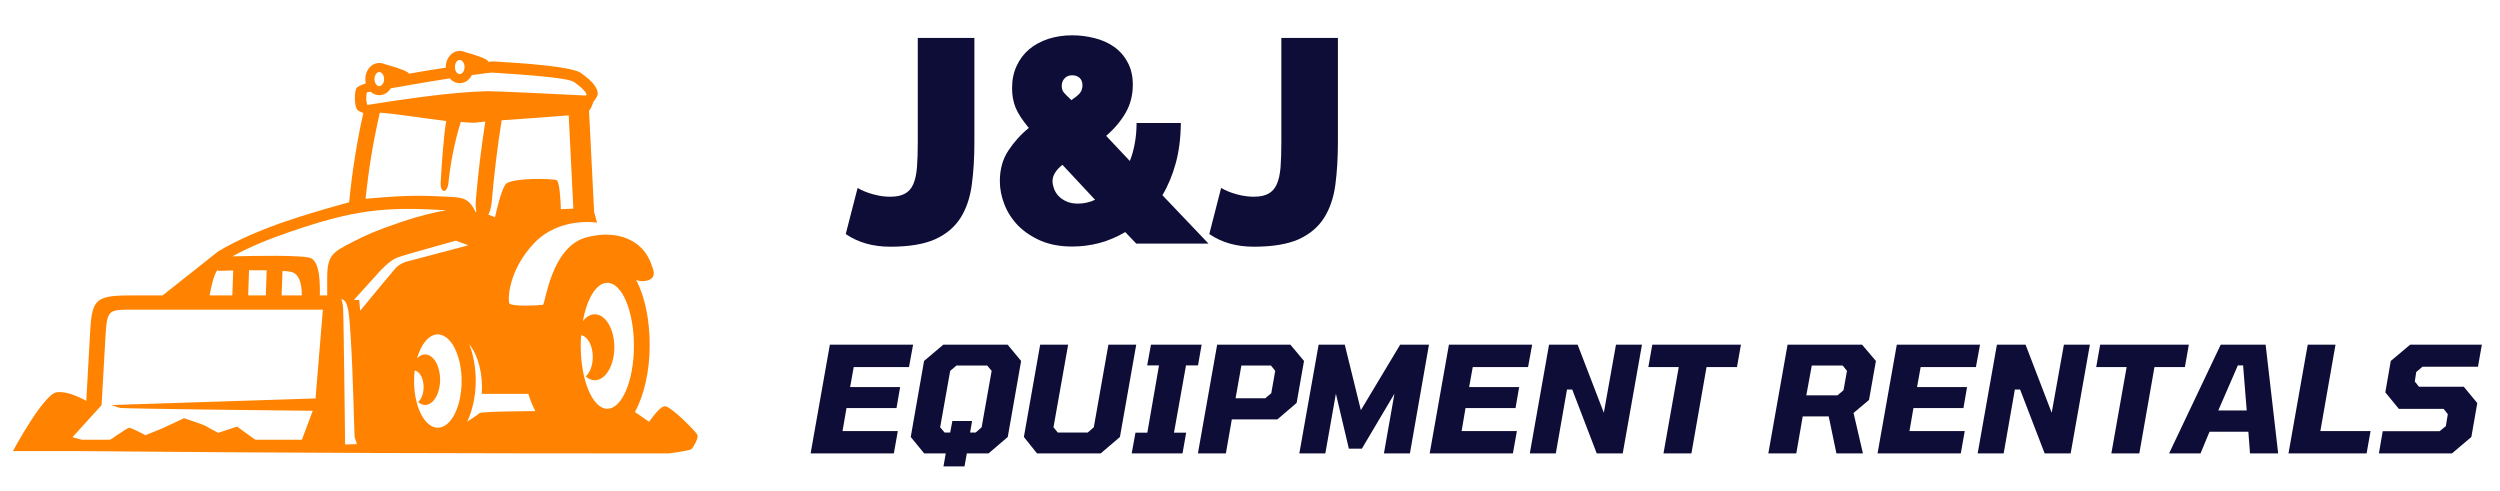 <svg xmlns="http://www.w3.org/2000/svg" xmlns:xlink="http://www.w3.org/1999/xlink" width="270" zoomAndPan="magnify" viewBox="0 0 202.5 39.75" height="53" preserveAspectRatio="xMidYMid meet" version="1.0"><defs><clipPath id="5b5db461a0"><path d="M 4.258 4.109 L 56.508 4.109 L 56.508 36.727 L 4.258 36.727 Z M 4.258 4.109 " clip-rule="nonzero"/></clipPath><clipPath id="ec1dcdba78"><path d="M 1 31.125 L 7.891 31.125 L 7.891 36.727 L 1 36.727 Z M 1 31.125 " clip-rule="nonzero"/></clipPath><clipPath id="ca405e915a"><path d="M 192 27 L 201.617 27 L 201.617 37 L 192 37 Z M 192 27 " clip-rule="nonzero"/></clipPath></defs><g clip-path="url(#5b5db461a0)"><path fill="#ff8200" d="M 30.969 5.969 C 30.898 5.887 30.812 5.832 30.723 5.832 C 30.629 5.832 30.539 5.887 30.473 5.969 C 30.387 6.078 30.332 6.234 30.332 6.406 C 30.332 6.578 30.387 6.73 30.473 6.844 C 30.539 6.922 30.629 6.98 30.723 6.98 C 30.812 6.98 30.898 6.922 30.969 6.844 C 31.059 6.73 31.113 6.578 31.113 6.406 C 31.113 6.234 31.059 6.078 30.969 5.969 Z M 37.484 4.992 C 37.418 4.91 37.328 4.855 37.238 4.855 C 37.145 4.855 37.055 4.91 36.984 4.992 C 36.902 5.102 36.848 5.254 36.848 5.43 C 36.848 5.605 36.902 5.758 36.984 5.867 C 37.055 5.949 37.145 6.004 37.238 6.004 C 37.328 6.004 37.418 5.949 37.484 5.867 C 37.574 5.758 37.629 5.605 37.629 5.43 C 37.629 5.254 37.574 5.102 37.484 4.992 Z M 36.434 6.348 C 35.312 6.523 34.074 6.727 32.949 6.926 C 32.484 7.008 32.047 7.086 31.648 7.156 C 31.621 7.207 31.582 7.25 31.547 7.297 C 31.344 7.555 31.051 7.711 30.723 7.711 C 30.453 7.711 30.207 7.605 30.016 7.426 C 29.824 7.457 29.715 7.477 29.715 7.48 C 29.688 7.566 29.664 7.773 29.668 8.008 C 29.672 8.18 29.695 8.348 29.738 8.461 C 29.746 8.477 29.758 8.488 29.777 8.496 C 32.73 8.035 36.59 7.449 39.484 7.387 C 40.109 7.375 45.512 7.641 47.457 7.738 C 47.492 7.723 47.512 7.695 47.504 7.652 C 47.484 7.535 47.383 7.395 47.23 7.246 C 47.051 7.055 46.793 6.859 46.516 6.652 C 46 6.27 41.973 6.016 40.461 5.922 C 40.195 5.906 40.012 5.895 39.902 5.883 C 39.785 5.871 39.137 5.953 38.219 6.082 C 38.172 6.168 38.121 6.25 38.066 6.324 C 37.859 6.574 37.566 6.734 37.238 6.734 C 36.922 6.734 36.641 6.59 36.434 6.348 Z M 39.555 17.387 L 40.098 17.59 C 40.242 16.922 40.617 15.363 40.945 14.934 C 41.371 14.383 44.742 14.449 45.082 14.594 C 45.324 14.699 45.402 16.117 45.43 16.945 L 45.434 16.945 L 46.441 16.898 L 46.066 9.344 C 44.613 9.469 42.285 9.625 40.633 9.742 C 40.285 11.926 40.023 14.129 39.832 16.324 C 39.793 16.785 39.688 17.141 39.555 17.387 Z M 38.516 17.16 L 38.59 17.176 C 38.531 16.91 38.508 16.57 38.547 16.141 C 38.73 14.031 38.984 11.934 39.309 9.848 C 38.977 9.875 38.758 9.898 38.699 9.91 C 38.438 9.977 37.824 9.922 37.324 9.879 C 36.801 11.539 36.477 13.285 36.324 14.809 C 36.23 15.707 35.645 15.676 35.695 14.762 C 35.766 13.496 35.953 10.699 36.152 9.801 C 34.363 9.598 32.551 9.266 30.766 9.125 C 30.492 10.324 30.246 11.543 30.047 12.793 C 29.871 13.879 29.727 14.977 29.609 16.098 C 31.918 15.91 33.328 15.785 35.715 15.91 C 37.379 15.992 37.902 15.902 38.516 17.16 Z M 29.516 28.715 L 29.48 28.766 L 29.488 28.816 C 29.496 28.781 29.508 28.746 29.516 28.715 Z M 43.363 33.301 C 43.145 32.883 42.953 32.41 42.793 31.902 L 39.023 31.902 C 39.137 30.359 38.746 28.793 38.008 27.883 C 38.34 28.738 38.535 29.746 38.535 30.824 C 38.535 32.066 38.277 33.219 37.848 34.148 C 38.223 33.91 38.734 33.574 38.832 33.473 C 38.977 33.312 43.363 33.301 43.363 33.301 Z M 25.906 23.926 L 26.504 23.926 L 26.504 22.473 C 26.504 20.648 26.973 20.418 28.578 19.59 C 29.656 19.035 30.473 18.668 32.457 17.996 C 34.09 17.441 35.316 17.168 36.148 17.035 C 31.074 16.707 28.574 17.031 23.457 18.789 C 21.812 19.352 20.238 19.988 18.816 20.766 C 20.426 20.723 24.621 20.641 25.188 20.914 C 25.934 21.277 25.922 23.02 25.906 23.926 Z M 22.812 23.926 L 24.449 23.926 C 24.438 23.258 24.363 22.387 23.758 22.082 C 23.633 22.016 23.312 21.969 22.883 21.941 Z M 20.102 23.926 L 21.531 23.926 L 21.602 21.895 C 21.145 21.887 20.652 21.883 20.172 21.887 Z M 6.535 36.539 L 4.285 35.941 L 6.988 32.484 L 7.305 26.824 C 7.457 24.125 7.801 23.926 10.863 23.926 L 13.176 23.926 L 17.688 20.352 L 17.707 20.344 C 19.34 19.375 21.195 18.598 23.156 17.926 C 24.836 17.352 26.57 16.855 28.281 16.383 C 28.41 15.082 28.57 13.82 28.77 12.594 C 28.957 11.414 29.18 10.262 29.43 9.152 C 29.18 9.066 28.938 8.949 28.875 8.789 C 28.789 8.562 28.75 8.285 28.746 8.02 C 28.738 7.695 28.781 7.367 28.84 7.195 C 28.887 7.051 29.176 6.906 29.633 6.75 C 29.605 6.641 29.59 6.527 29.59 6.406 C 29.59 6.059 29.707 5.746 29.898 5.508 C 30.102 5.258 30.395 5.102 30.723 5.102 C 30.762 5.102 30.805 5.102 30.84 5.105 C 30.938 5.117 31.031 5.145 31.117 5.184 C 31.645 5.328 32.762 5.648 33.027 5.863 C 33.07 5.895 33.102 5.934 33.117 5.969 C 34.09 5.797 35.137 5.625 36.105 5.48 C 36.105 5.461 36.105 5.445 36.105 5.43 C 36.105 5.086 36.223 4.766 36.414 4.535 C 36.621 4.281 36.91 4.125 37.238 4.125 C 37.246 4.125 37.254 4.125 37.266 4.125 L 37.254 4.109 C 37.254 4.109 37.277 4.117 37.32 4.129 C 37.445 4.137 37.562 4.172 37.672 4.219 C 38.238 4.379 39.199 4.672 39.449 4.863 C 39.5 4.91 39.535 4.953 39.547 5.004 C 39.773 4.98 39.926 4.969 39.98 4.973 C 40.027 4.98 40.23 4.988 40.516 5.012 C 42.109 5.105 46.336 5.371 47.074 5.922 C 47.375 6.148 47.664 6.367 47.898 6.609 C 48.168 6.883 48.363 7.172 48.414 7.508 C 48.453 7.719 48.27 7.996 48.051 8.266 C 47.984 8.504 47.879 8.781 47.711 8.969 L 48.125 17.184 L 48.363 18.035 C 48.363 18.035 45.316 17.523 43.246 19.715 C 41.172 21.91 41.133 24.246 41.25 24.559 C 41.363 24.863 43.785 24.734 43.98 24.688 C 44.176 24.637 44.621 19.965 47.527 19.219 C 49.496 18.711 50.898 19.184 51.754 19.906 C 52.391 20.445 52.68 21.102 52.918 21.879 C 53.188 22.777 52.055 22.844 51.707 22.734 C 51.676 22.723 51.621 22.707 51.531 22.684 C 52.242 24.035 52.625 25.914 52.625 27.957 C 52.625 30.086 52.168 32 51.434 33.375 L 52.582 34.168 C 52.582 34.168 53.383 32.953 53.84 32.906 C 54.301 32.855 56.395 34.977 56.492 35.234 C 56.59 35.496 56.168 36.223 56.016 36.367 C 55.871 36.516 54.172 36.727 54.172 36.727 C 38.16 36.727 22.512 36.695 6.535 36.539 Z M 27.656 24.234 C 27.707 24.426 27.742 24.465 27.789 24.961 C 27.836 25.461 27.953 36.004 27.953 36.004 L 28.91 35.973 L 28.723 35.398 C 28.668 34.199 28.59 30.129 28.406 27.312 C 28.285 25.426 28.23 24.309 27.656 24.234 Z M 24.453 35.621 L 25.332 33.273 C 23.141 33.254 10 33.109 9.719 33.039 C 9.406 32.953 9.027 32.809 9.027 32.809 L 25.559 32.273 L 26.152 25.082 L 10.941 25.082 C 8.758 25.082 8.676 25.004 8.539 27.328 L 8.227 32.82 L 5.867 35.414 L 6.648 35.621 Z M 16.977 23.926 C 17.098 23.266 17.367 22.004 17.668 21.836 L 17.621 21.938 C 17.93 21.926 18.375 21.914 18.891 21.906 L 18.82 23.926 Z M 49.195 22.906 C 50.383 22.906 51.348 25.195 51.348 28.008 C 51.348 30.824 50.383 33.109 49.195 33.109 C 48.004 33.109 47.039 30.824 47.039 28.008 C 47.039 27.719 47.051 27.43 47.07 27.152 C 47.598 27.238 48.016 27.992 48.016 28.91 C 48.016 29.602 47.781 30.199 47.438 30.488 C 47.66 30.688 47.91 30.801 48.18 30.801 C 49.051 30.801 49.762 29.602 49.762 28.129 C 49.762 26.652 49.051 25.457 48.18 25.457 C 47.816 25.457 47.48 25.664 47.211 26.016 C 47.539 24.191 48.305 22.906 49.195 22.906 Z M 35.461 27.086 C 36.527 27.086 37.391 28.777 37.391 30.867 C 37.391 32.953 36.527 34.645 35.461 34.645 C 34.398 34.645 33.539 32.953 33.539 30.867 C 33.539 30.57 33.555 30.281 33.59 30.008 C 33.996 30.07 34.312 30.648 34.312 31.352 C 34.312 31.883 34.133 32.34 33.867 32.562 C 34.039 32.715 34.23 32.801 34.434 32.801 C 35.105 32.801 35.648 31.887 35.648 30.754 C 35.648 29.625 35.105 28.707 34.434 28.707 C 34.195 28.707 33.969 28.828 33.777 29.035 C 34.109 27.871 34.738 27.086 35.461 27.086 Z M 36.93 19.492 C 35.355 19.93 32.676 20.676 32.191 20.855 C 31.508 21.117 30.676 22.07 30.676 22.07 L 28.66 24.301 L 29.098 24.297 L 29.172 25.172 C 29.73 24.496 31.664 22.152 32 21.766 C 32.391 21.312 32.965 21.184 32.965 21.184 L 37.934 19.871 L 36.93 19.492 " fill-opacity="1" fill-rule="evenodd"/></g><path fill="#ff8200" d="M 29.352 27.242 C 29.629 26.699 30.148 25.973 31.078 25.477 C 31.457 25.273 31.844 25.164 32.219 25.113 C 32.988 25.004 33.699 25.145 34.133 25.273 C 33.742 25.266 33.344 25.293 32.969 25.352 C 30.973 25.668 29.926 27.102 29.488 28.816 L 29.352 27.242 " fill-opacity="1" fill-rule="evenodd"/><g clip-path="url(#ec1dcdba78)"><path fill="#ff8200" d="M 6.641 36.539 L 1.047 36.539 C 1.047 36.539 3.52 31.918 4.594 31.773 C 5.676 31.629 7.199 32.598 7.199 32.598 L 5.301 35.707 L 6.641 36.539 " fill-opacity="1" fill-rule="evenodd"/></g><path fill="#ff8200" d="M 8.605 35.852 C 8.605 35.852 10.293 34.648 10.469 34.648 C 10.648 34.648 11.781 35.25 11.781 35.25 L 13.164 34.691 L 14.906 33.875 C 14.906 33.875 16.473 34.398 16.598 34.473 C 16.715 34.555 17.672 35.059 17.672 35.059 L 19.203 34.555 L 21.188 35.988 L 8.605 35.852 " fill-opacity="1" fill-rule="evenodd"/><path fill="#0e0d37" d="M 69.465 15.227 C 69.508 15.254 69.609 15.305 69.77 15.387 C 69.93 15.465 70.125 15.547 70.355 15.625 C 70.586 15.707 70.852 15.777 71.156 15.84 C 71.465 15.902 71.785 15.934 72.117 15.934 C 72.602 15.934 72.996 15.852 73.289 15.691 C 73.59 15.531 73.816 15.277 73.969 14.934 C 74.129 14.578 74.227 14.125 74.273 13.574 C 74.316 13.016 74.34 12.336 74.34 11.535 L 74.34 3.074 L 78.926 3.074 L 78.926 11.535 C 78.926 12.809 78.852 13.961 78.711 15 C 78.566 16.039 78.262 16.93 77.793 17.664 C 77.32 18.402 76.637 18.977 75.738 19.383 C 74.84 19.781 73.633 19.984 72.117 19.984 C 70.711 19.984 69.508 19.645 68.504 18.957 Z M 69.465 15.227 " fill-opacity="1" fill-rule="nonzero"/><path fill="#0e0d37" d="M 92.035 19.73 L 91.145 18.797 C 90.469 19.195 89.766 19.496 89.039 19.688 C 88.32 19.875 87.59 19.969 86.852 19.969 C 85.883 19.969 85.035 19.812 84.309 19.504 C 83.578 19.184 82.965 18.777 82.469 18.277 C 81.98 17.77 81.609 17.203 81.363 16.57 C 81.113 15.941 80.988 15.305 80.988 14.668 C 80.988 13.707 81.219 12.879 81.684 12.188 C 82.145 11.488 82.695 10.879 83.336 10.363 C 82.828 9.758 82.473 9.215 82.27 8.738 C 82.074 8.258 81.977 7.73 81.977 7.152 C 81.977 6.477 82.098 5.871 82.348 5.34 C 82.594 4.801 82.934 4.352 83.363 3.992 C 83.793 3.629 84.312 3.352 84.906 3.152 C 85.5 2.961 86.148 2.859 86.852 2.859 C 87.465 2.859 88.066 2.938 88.652 3.086 C 89.238 3.23 89.762 3.461 90.223 3.781 C 90.684 4.102 91.055 4.52 91.328 5.031 C 91.613 5.539 91.758 6.152 91.758 6.871 C 91.758 7.719 91.559 8.477 91.168 9.148 C 90.777 9.824 90.254 10.441 89.598 11.004 L 91.516 13.039 C 91.691 12.609 91.824 12.133 91.914 11.629 C 92.012 11.117 92.062 10.559 92.062 9.961 L 95.648 9.961 C 95.637 11.172 95.5 12.262 95.234 13.227 C 94.969 14.188 94.609 15.051 94.156 15.812 L 97.887 19.73 Z M 87.32 16.492 C 87.789 16.492 88.25 16.391 88.703 16.184 L 86.055 13.348 C 85.52 13.785 85.254 14.223 85.254 14.668 C 85.254 14.836 85.289 15.027 85.359 15.238 C 85.43 15.453 85.547 15.652 85.707 15.84 C 85.875 16.023 86.094 16.184 86.359 16.305 C 86.625 16.43 86.945 16.492 87.32 16.492 Z M 86 6.965 C 86 7.172 86.055 7.348 86.172 7.496 C 86.297 7.641 86.5 7.844 86.785 8.109 C 87.098 7.898 87.324 7.711 87.465 7.551 C 87.605 7.383 87.68 7.172 87.68 6.91 C 87.68 6.656 87.602 6.457 87.453 6.312 C 87.301 6.172 87.098 6.098 86.852 6.098 C 86.586 6.098 86.375 6.184 86.227 6.352 C 86.074 6.512 86 6.719 86 6.965 Z M 86 6.965 " fill-opacity="1" fill-rule="nonzero"/><path fill="#0e0d37" d="M 98.91 15.227 C 98.953 15.254 99.059 15.305 99.219 15.387 C 99.379 15.465 99.57 15.547 99.805 15.625 C 100.035 15.707 100.301 15.777 100.605 15.84 C 100.914 15.902 101.234 15.934 101.562 15.934 C 102.051 15.934 102.441 15.852 102.734 15.691 C 103.035 15.531 103.262 15.277 103.414 14.934 C 103.574 14.578 103.676 14.125 103.723 13.574 C 103.766 13.016 103.789 12.336 103.789 11.535 L 103.789 3.074 L 108.371 3.074 L 108.371 11.535 C 108.371 12.809 108.297 13.961 108.16 15 C 108.016 16.039 107.707 16.93 107.238 17.664 C 106.766 18.402 106.082 18.977 105.188 19.383 C 104.289 19.781 103.082 19.984 101.562 19.984 C 100.156 19.984 98.953 19.645 97.953 18.957 Z M 98.91 15.227 " fill-opacity="1" fill-rule="nonzero"/><path fill="#0e0d37" d="M 65.66 36.727 L 67.219 27.918 L 73.961 27.918 L 73.629 29.73 L 69.152 29.73 L 68.859 31.355 L 72.91 31.355 L 72.617 33.051 L 68.566 33.051 L 68.246 34.914 L 72.723 34.914 L 72.402 36.727 Z M 65.66 36.727 " fill-opacity="1" fill-rule="nonzero"/><path fill="#0e0d37" d="M 76.422 37.777 L 76.605 36.727 L 74.859 36.727 L 73.77 35.395 L 74.848 29.238 L 76.406 27.918 L 81.617 27.918 L 82.711 29.238 L 81.629 35.395 L 80.07 36.727 L 78.312 36.727 L 78.125 37.777 Z M 76.512 35.035 L 76.965 35.035 L 77.141 34.102 L 78.738 34.102 L 78.578 35.035 L 79.031 35.035 L 79.512 34.609 L 80.324 30.039 L 79.965 29.609 L 77.473 29.609 L 76.965 30.039 L 76.152 34.609 Z M 76.512 35.035 " fill-opacity="1" fill-rule="nonzero"/><path fill="#0e0d37" d="M 84 36.727 L 82.934 35.395 L 84.254 27.918 L 86.52 27.918 L 85.332 34.609 L 85.68 35.035 L 88.105 35.035 L 88.598 34.609 L 89.781 27.918 L 92.035 27.918 L 90.715 35.395 L 89.156 36.727 Z M 84 36.727 " fill-opacity="1" fill-rule="nonzero"/><path fill="#0e0d37" d="M 91.668 36.727 L 91.973 35.047 L 92.934 35.047 L 93.879 29.598 L 92.922 29.598 L 93.227 27.918 L 97.332 27.918 L 97.039 29.598 L 96.066 29.598 L 95.094 35.047 L 96.078 35.047 L 95.785 36.727 Z M 91.668 36.727 " fill-opacity="1" fill-rule="nonzero"/><path fill="#0e0d37" d="M 97.031 36.727 L 98.59 27.918 L 104.52 27.918 L 105.625 29.238 L 105.027 32.637 L 103.469 33.969 L 99.777 33.969 L 99.297 36.727 Z M 100.082 32.262 L 102.48 32.262 L 102.973 31.852 L 103.293 30.039 L 102.949 29.609 L 100.551 29.609 Z M 100.082 32.262 " fill-opacity="1" fill-rule="nonzero"/><path fill="#0e0d37" d="M 105.246 36.727 L 106.809 27.918 L 108.926 27.918 L 110.23 33.223 L 113.414 27.918 L 115.746 27.918 L 114.203 36.727 L 112.098 36.727 L 112.949 31.891 L 110.312 36.34 L 109.258 36.34 L 108.207 31.891 L 107.352 36.727 Z M 105.246 36.727 " fill-opacity="1" fill-rule="nonzero"/><path fill="#0e0d37" d="M 115.805 36.727 L 117.363 27.918 L 124.105 27.918 L 123.773 29.73 L 119.293 29.73 L 119 31.355 L 123.051 31.355 L 122.758 33.051 L 118.707 33.051 L 118.391 34.914 L 122.867 34.914 L 122.547 36.727 Z M 115.805 36.727 " fill-opacity="1" fill-rule="nonzero"/><path fill="#0e0d37" d="M 123.914 36.727 L 125.473 27.918 L 127.789 27.918 L 129.91 33.434 L 130.895 27.918 L 133 27.918 L 131.441 36.727 L 129.336 36.727 L 127.352 31.555 L 126.926 31.555 L 126.02 36.727 Z M 123.914 36.727 " fill-opacity="1" fill-rule="nonzero"/><path fill="#0e0d37" d="M 134.742 36.727 L 135.98 29.73 L 133.516 29.73 L 133.836 27.918 L 141.016 27.918 L 140.695 29.73 L 138.23 29.73 L 137.004 36.727 Z M 134.742 36.727 " fill-opacity="1" fill-rule="nonzero"/><path fill="#0e0d37" d="M 143.234 36.727 L 144.793 27.918 L 150.828 27.918 L 151.949 29.238 L 151.391 32.395 L 150.137 33.449 L 150.898 36.727 L 148.75 36.727 L 148.125 33.727 L 146.02 33.727 L 145.5 36.727 Z M 146.312 32.023 L 148.832 32.023 L 149.324 31.609 L 149.605 30.039 L 149.258 29.609 L 146.754 29.609 Z M 146.312 32.023 " fill-opacity="1" fill-rule="nonzero"/><path fill="#0e0d37" d="M 152.082 36.727 L 153.641 27.918 L 160.383 27.918 L 160.051 29.73 L 155.574 29.73 L 155.281 31.355 L 159.332 31.355 L 159.039 33.051 L 154.988 33.051 L 154.668 34.914 L 159.145 34.914 L 158.824 36.727 Z M 152.082 36.727 " fill-opacity="1" fill-rule="nonzero"/><path fill="#0e0d37" d="M 160.191 36.727 L 161.75 27.918 L 164.07 27.918 L 166.188 33.434 L 167.176 27.918 L 169.281 27.918 L 167.723 36.727 L 165.617 36.727 L 163.629 31.555 L 163.203 31.555 L 162.297 36.727 Z M 160.191 36.727 " fill-opacity="1" fill-rule="nonzero"/><path fill="#0e0d37" d="M 171.02 36.727 L 172.258 29.73 L 169.793 29.73 L 170.113 27.918 L 177.297 27.918 L 176.977 29.73 L 174.512 29.73 L 173.285 36.727 Z M 171.02 36.727 " fill-opacity="1" fill-rule="nonzero"/><path fill="#0e0d37" d="M 175.695 36.727 L 179.879 27.918 L 183.516 27.918 L 184.531 36.727 L 182.25 36.727 L 182.117 34.969 L 178.973 34.969 L 178.242 36.727 Z M 179.68 33.25 L 181.984 33.25 L 181.691 29.598 L 181.266 29.598 Z M 179.68 33.25 " fill-opacity="1" fill-rule="nonzero"/><path fill="#0e0d37" d="M 185.367 36.727 L 186.926 27.918 L 189.176 27.918 L 187.949 34.914 L 192.016 34.914 L 191.695 36.727 Z M 185.367 36.727 " fill-opacity="1" fill-rule="nonzero"/><g clip-path="url(#ca405e915a)"><path fill="#0e0d37" d="M 192.691 36.727 L 193 34.926 L 197.609 34.926 L 198.113 34.516 L 198.273 33.543 L 197.93 33.117 L 194.305 33.117 L 193.211 31.781 L 193.652 29.238 L 195.223 27.918 L 201.031 27.918 L 200.715 29.703 L 196.223 29.703 L 195.715 30.133 L 195.598 30.902 L 195.941 31.328 L 199.566 31.328 L 200.66 32.648 L 200.18 35.395 L 198.609 36.727 Z M 192.691 36.727 " fill-opacity="1" fill-rule="nonzero"/></g></svg>